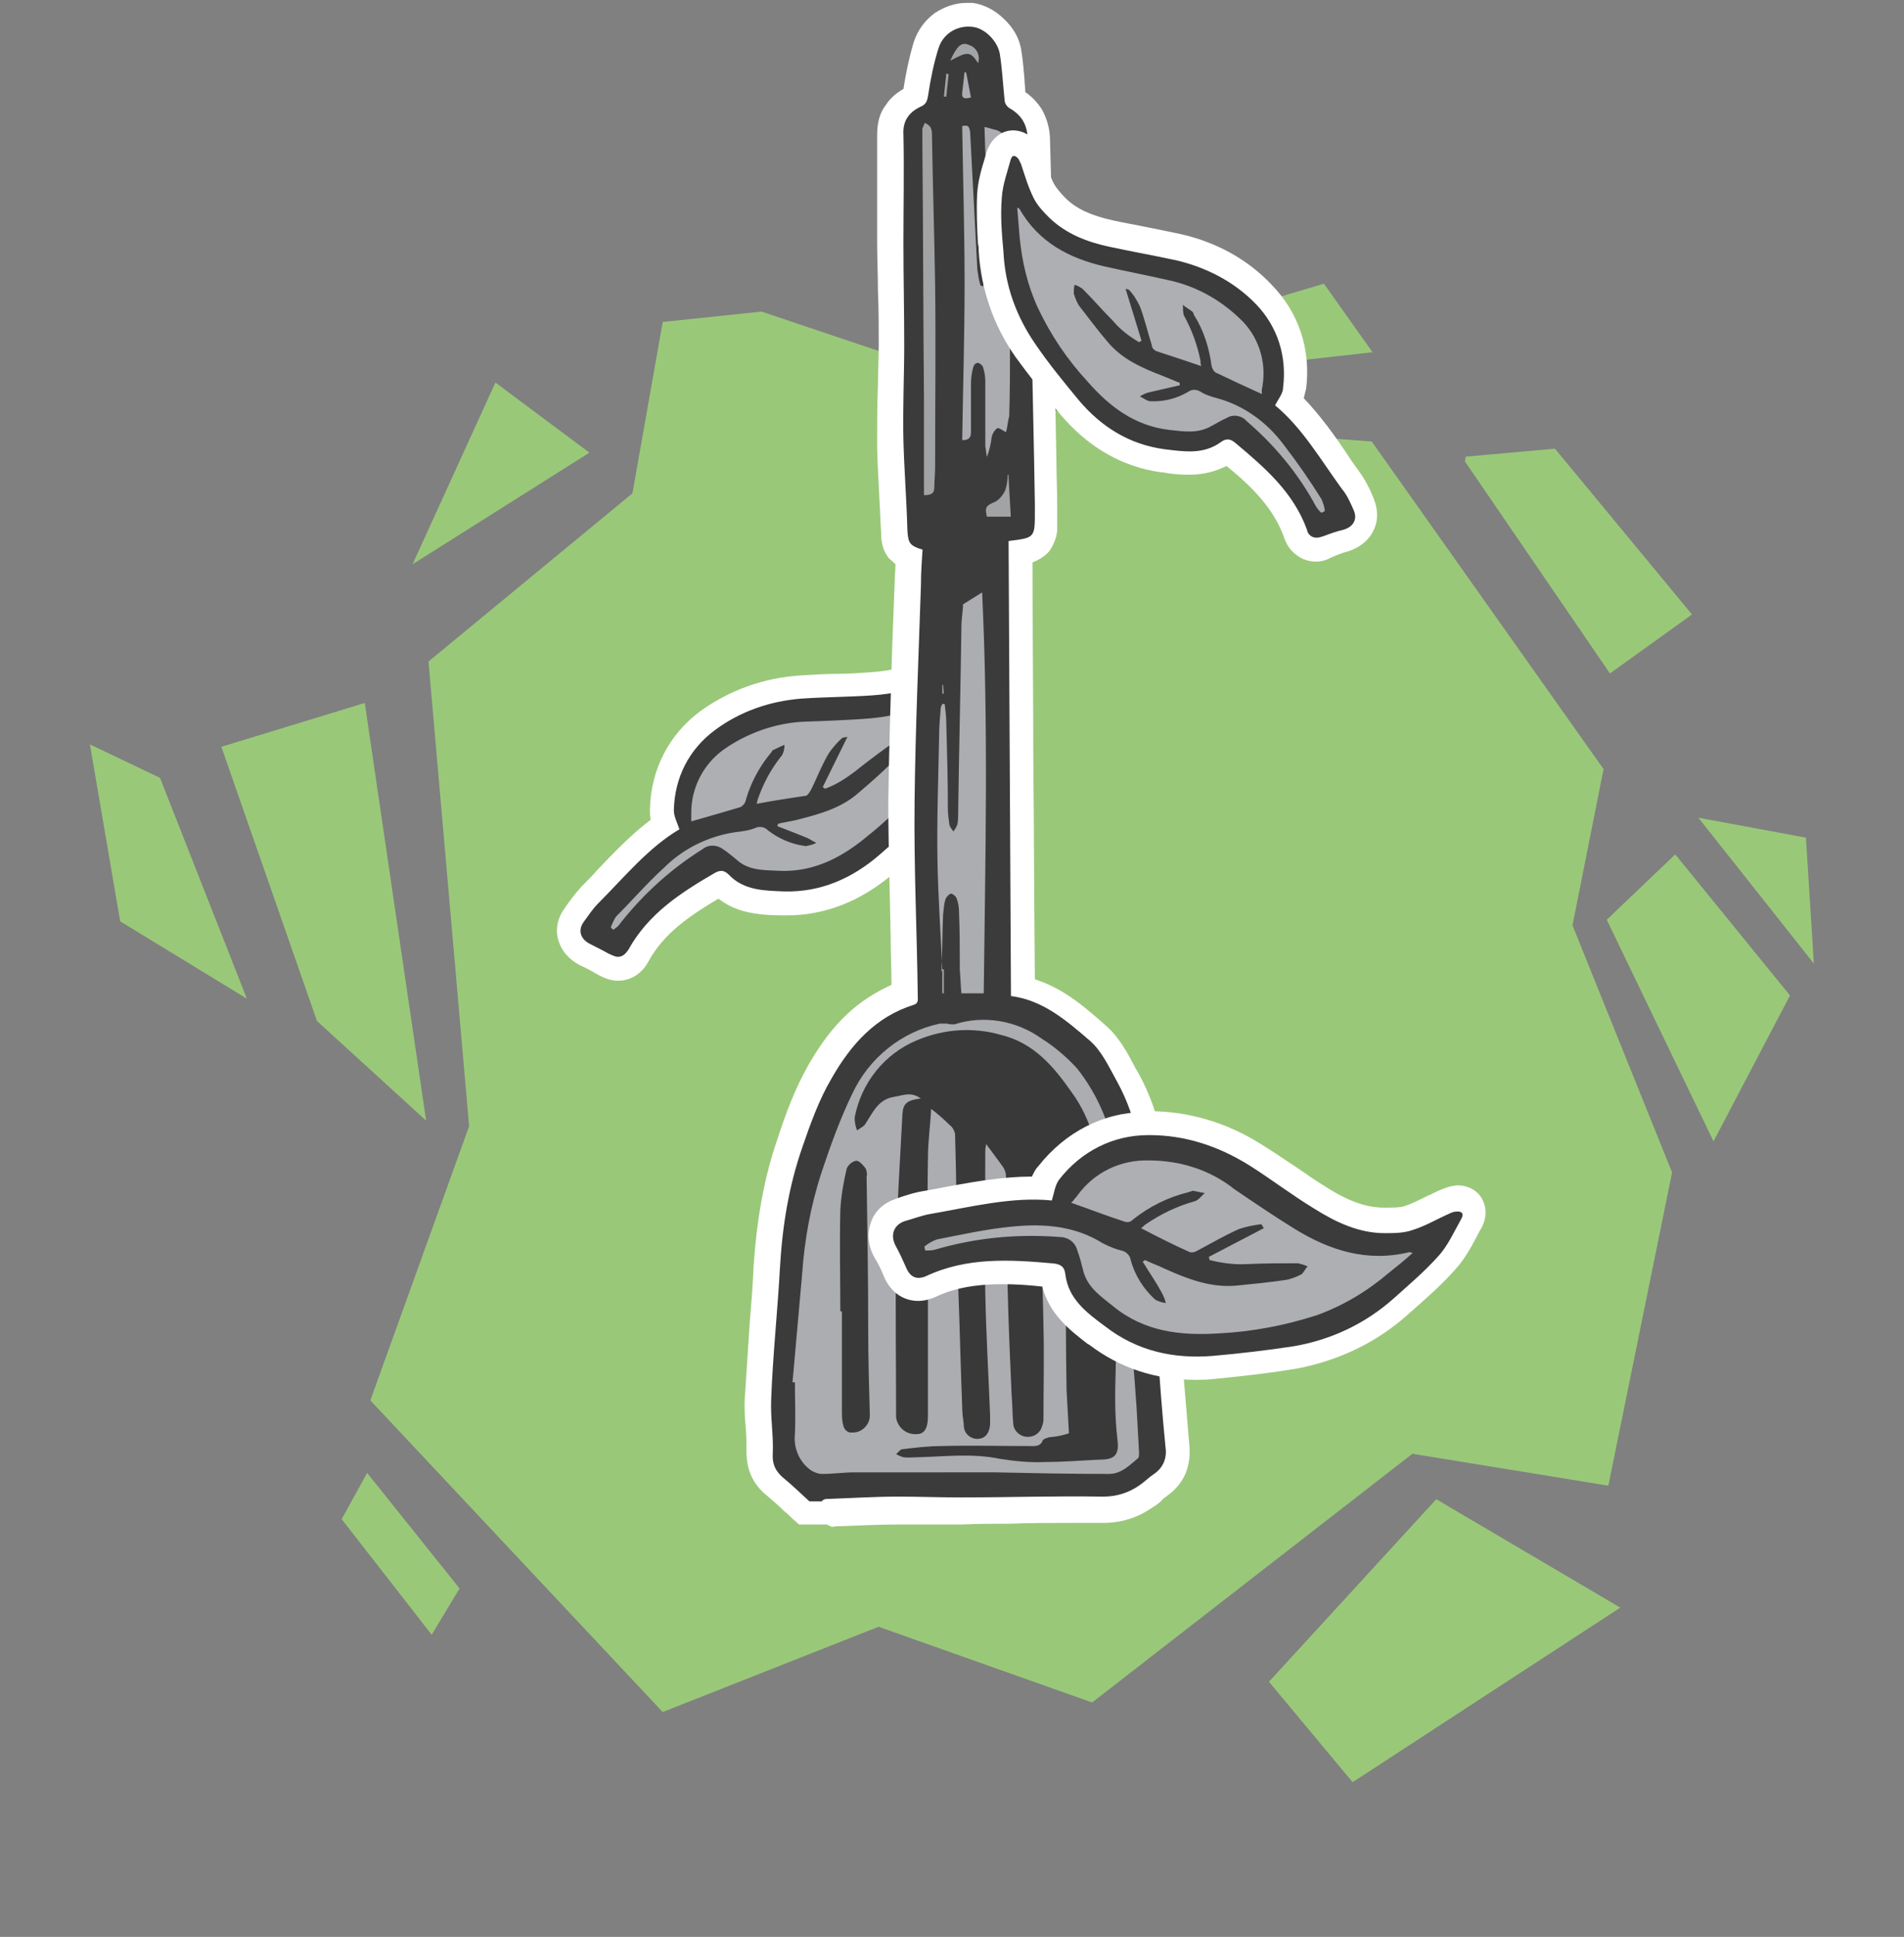 <?xml version="1.0" encoding="UTF-8"?> <svg xmlns="http://www.w3.org/2000/svg" version="1.1" id="Ebene_1" x="0" y="0" viewBox="0 0 239 243" xml:space="preserve"><rect x="0" y="0" width="239" height="243" fill="#808080" stroke="none"/><style>.st1{fill:#9ac879}.st2{fill:#3c3b3b}.st3{fill:#fff}.st4{fill:#adafb2}.st5{fill:#abadb0}.st6{fill:#a1a3a5}.st7{fill:#3a3939}</style><g id="Gesund_und_lecker" transform="translate(-1322.261 -1649.804)"><path id="Rechteck_1112" fill="none" d="M1322.3 1649.8h239v243h-239z"></path><g id="Gruppe_646" transform="translate(1333.548 1685.396)"><g id="Gruppe_516"><path id="Pfad_379" class="st1" d="M186.1 80.5l3.9-19.6-29.1-41.1-36.1-2.7L84.3 3.5 71.9 4.8l-3.8 21.5-25.6 21.1 5.1 58.3-12.4 34.4 36.7 39.1L99 168.5l26.8 9.5 40.2-31.2 24.6 4 8-39.3-12.5-31z"></path><path id="Pfad_381" class="st1" d="M201.9 67l13.5 2.5 1 15.8L201.9 67z"></path><path id="Pfad_383" class="st1" d="M40.5 35.2l10.4-22.8 11.8 8.8-22.2 14z"></path><path id="Pfad_384" class="st1" d="M31.6 155l11.3 14.5 3.5-5.8-11.6-14.5-3.2 5.8z"></path><path id="Pfad_385" class="st1" d="M169 152.5l-21 22.9 10.5 12.6 33.6-21.9-23.1-13.6z"></path><path id="Pfad_386" class="st1" d="M213.4 89.3L199 71.6l-8.6 8.2 13.4 27.8 9.6-18.3z"></path><path id="Pfad_387" class="st1" d="M183.9 20.7l-11.2 1-.1.6 18.2 26.6 10.3-7.4-17.2-20.8z"></path><path id="Pfad_388" class="st1" d="M28.5 92.5L42.2 105l-7.7-52.4-18 5.5 12 34.4z"></path><path id="Pfad_389" class="st1" d="M19.7 89.7L8.8 62 0 57.8 3.8 80l15.9 9.7z"></path><path id="Pfad_390" class="st1" d="M142.2 10.7L161 8.6 154.9 0l-15.5 4.6 2.8 6.1z"></path></g></g><g id="Gruppe_1230" transform="translate(1395.132 1653.026)"><g id="F5sqFJ" transform="translate(0 74.528)"><g id="Gruppe_1226"><g id="Pfad_1857"><path class="st2" d="M1432.2 1805.9c-.6 0-1.2-.2-1.8-.6-.7-.4-1.4-.8-2.2-1.2-1-.5-1.7-1.3-2-2.2-.2-.9-.1-1.9.5-2.8.6-.8 1.2-1.7 1.9-2.5.7-.7 1.4-1.4 2-2.1 2.3-2.4 4.6-4.8 7.4-6.7-.2-.5-.4-1.1-.4-1.8.1-2.3.6-4.4 1.6-6.3 1-1.9 2.4-3.5 4.2-4.9 3.3-2.5 7.4-3.9 11.8-4.3 1.5-.1 3.1-.2 4.6-.2 1.4 0 2.8-.1 4.2-.2 3.3-.2 5.5-.9 7.3-2.2.7-.5 1.5-1.1 2-1.8.6-.8 1-1.6 1.5-2.6.2-.4.5-.9.7-1.3l.6-.9c.6-.6 1.2-.7 1.6-.7.8 0 1.8.6 1.9 1.9 0 .4.1.7.1 1.1.2 1.3.4 2.7.2 4.1-.2 2-.6 4.1-1 6-.1.3-.1.7-.2 1-.9 4.4-3.1 8.4-6.3 11.8-1.9 2-4 4-6.8 6.3-3.7 3.2-7.8 4.8-12.3 4.8h-.7c-2.6-.1-5.5-.1-7.8-2.5-4.3 2.5-8 4.9-10.2 9-.7 1.5-1.8 1.8-2.4 1.8z" transform="translate(-1427.486 -1762.109)"></path><path class="st3" d="M1432.2 1804.4c.5 0 .9-.3 1.3-.9 2.5-4.5 6.5-7.1 10.8-9.6.7-.4 1.2-.4 1.8.2 1.9 2 4.5 2 7 2.1 4.5.1 8.4-1.6 11.8-4.5 2.3-2 4.6-4 6.7-6.2 3-3.1 5-6.8 5.9-11 .5-2.3 1-4.5 1.2-6.9.1-1.6-.2-3.3-.4-4.9-.1-.7-.5-.7-1-.3-.2.2-.3.3-.4.5-.8 1.3-1.4 2.8-2.3 4-.6.8-1.5 1.5-2.4 2.2-2.4 1.7-5.2 2.3-8.1 2.5-2.9.2-5.8.2-8.8.4-4 .3-7.8 1.6-11 4s-5 5.9-5.1 10c0 .8.4 1.5.7 2.4-3.9 2.3-6.9 6-10.2 9.3-.7.7-1.2 1.5-1.8 2.3-.8 1.1-.4 2.2.8 2.8.8.4 1.6.8 2.3 1.2.5.2.8.4 1.2.4m0 3c-.9 0-1.7-.3-2.6-.8-.7-.4-1.4-.8-2.1-1.1-1.4-.7-2.4-1.8-2.8-3.2-.4-1.3-.1-2.8.8-4 .6-.9 1.3-1.8 2.1-2.7.7-.7 1.4-1.4 2-2.1 2.1-2.2 4.2-4.4 6.7-6.3-.1-.4-.1-.8-.1-1.3.1-5 2.4-9.4 6.3-12.3 3.6-2.6 7.9-4.2 12.6-4.5 1.6-.1 3.1-.2 4.6-.2 1.4 0 2.8-.1 4.2-.2 3-.2 5-.8 6.5-1.9.7-.5 1.3-1 1.7-1.5.5-.7.9-1.5 1.4-2.4.2-.4.5-.9.7-1.4.3-.5.6-.9.9-1.2 1-1 2-1.2 2.7-1.2 1.5 0 3.1 1 3.4 3.2 0 .3.1.7.1 1.1.2 1.3.4 2.9.3 4.5-.2 2.1-.6 4.2-1.1 6.2-.1.3-.1.7-.2 1-1 4.7-3.3 8.9-6.7 12.5-1.9 2-4.1 4-6.9 6.4-4 3.4-8.5 5.2-13.3 5.2h-.7c-1.4 0-2.8-.1-4.2-.4-1.4-.3-2.7-.9-3.7-1.7-3.7 2.2-6.9 4.4-8.8 7.9-.8 1.5-2.2 2.4-3.8 2.4z" transform="translate(-1427.486 -1762.109)"></path></g><path id="Pfad_1858" class="st4" d="M33.5 14.7L30.4 21l.3.2c1.4-.5 2.6-1.3 3.8-2.2 1.5-1.2 3-2.3 4.5-3.4.3-.2.7-.3 1.1-.3 0 .4 0 .8-.1 1.2-.3.6-.6 1.1-1.1 1.6-1.3 1.3-2.7 2.5-4.1 3.7-2.2 1.9-4.9 2.6-7.6 3.3-.8.2-1.6.3-2.4.5l-.1.3c1.3.5 2.6 1 3.8 1.5.4.2.7.4 1.1.6-.4.2-.8.3-1.3.4-1.7-.2-3.4-.9-4.8-2-.4-.4-1-.5-1.5-.3-.7.3-1.4.4-2.1.5-3.5.4-6.9 2-9.4 4.5-2.1 1.9-4 4.1-6 6.1-.3.4-.5.9-.7 1.4l.3.3c.3-.2.6-.4.8-.7 2.9-3.7 6.4-6.9 10.4-9.4.7-.6 1.8-.6 2.6 0 .6.4 1.2.9 1.8 1.4 1.5 1.3 3.4 1.2 5.2 1.3 4.5.2 8.1-1.8 11.3-4.5 3-2.4 5.6-5.1 7.7-8.3 1.7-2.6 3-5.6 3.7-8.6.3-1.1.6-2.2.9-3.4-.2.1-.3.1-.4.2-3.1 3.7-7.3 5.1-12 5.5-2.7.2-5.5.3-8.2.4-3.5.2-6.9 1.4-9.8 3.4a9.77 9.77 0 0 0-4.2 8v1.1c2.1-.6 4.2-1.2 6.2-1.8.3-.2.5-.4.6-.7.6-2.2 1.7-4.3 3.2-6.1.1-.1.2-.4.4-.4.4-.2.8-.4 1.3-.6 0 .5-.1.9-.3 1.3-1.3 1.6-2.3 3.4-3 5.4-.1.2-.1.4-.2.7 2.1-.4 4.1-.7 6.1-1 .3 0 .5-.4.7-.7.8-1.6 1.4-3.2 2.3-4.7.5-.7 1.1-1.4 1.7-1.9l.6-.1z"></path></g></g><g id="rXGdCV" transform="translate(23.81)"><g id="Gruppe_1227"><g id="Pfad_1859"><path class="st2" d="M1468.7 1841h-2.6l-.4-.4-.9-.9c-.7-.6-1.4-1.3-2.1-1.9-1-.9-2.1-2.1-2-4.4 0-1 0-2.1-.1-3.2-.1-1.2-.2-2.4-.1-3.6.2-3.1.4-6.2.6-9.2.2-2.4.4-4.9.5-7.3.3-5.7 1.3-10.7 2.9-15.5 1.2-3.5 2.3-6.3 3.8-9 1.4-2.4 2.9-4.4 4.5-5.9 1.8-1.7 3.8-3 6.1-3.7 0-2.3-.1-4.7-.2-7-.1-5.6-.3-11.5-.3-17.2.1-6.5.3-13.1.5-19.5.1-2.5.2-5.2.3-7.8 0-1 .1-2 .2-3v-.2c-.4-.2-.8-.5-1.2-.9-.6-.7-.7-1.6-.7-2.5-.1-1.3-.1-2.5-.2-3.8-.1-2.5-.3-5-.3-7.6 0-2.3 0-4.7.1-7 0-1.7.1-3.4.1-5.1 0-2.3 0-4.6-.1-6.8 0-2-.1-4-.1-6V1668c0-1.2.3-2.2.8-3 .5-.8 1.3-1.4 2.3-1.9 0-.1 0-.2.1-.3 0-.2.1-.3.1-.5.3-1.9.7-3.8 1.3-5.6.4-1.2 1.1-2.1 2.1-2.8.9-.6 2-1 3.1-1h.6c1 .1 2.2.7 3.1 1.6.9.9 1.6 2 1.7 3.1.2 1.2.3 2.4.4 3.5.1.8.1 1.5.2 2.3 1.9 1.1 2.9 2.8 2.9 5.2.1 3.7.2 7.4.3 11 .1 2.5.1 5.1.2 7.7v5.8c.1 5.1.2 10.4.3 15.4 0 1.9.1 3.8.1 5.7v.9c0 1.9 0 3-.7 3.9-.6.7-1.4.9-2.5 1.1l.1 25.2c.1 9.8.1 19.5.2 29.3 1.6.4 3.1 1 4.7 2 1.7 1.1 3.2 2.4 4.7 3.7 1.5 1.3 2.4 3 3.3 4.7.1.3.3.5.4.7 2.9 5.3 3.7 11 4 15.9.2 2.9.4 5.9.6 8.7.2 3.2.4 6.5.7 9.7.3 3.5.6 7.4 1 12.1.2 2-.5 3.7-2.1 4.8-.3.2-.5.4-.8.6-.3.3-.7.5-1.1.8-1.6 1.1-3.4 1.7-5.4 1.7h-4.1c-2.5 0-5.1 0-7.5.1-2 0-4 0-6.1.1h-8c-2.3 0-4.7.1-7 .2-.6 0-1.2 0-1.8.1-.1 0-.1.1-.2.1l-.3.4z" transform="translate(-1461.878 -1654.458)"></path><path class="st3" d="M1468.4 1839.5c.2-.1.3-.2.5-.2 3-.1 6-.3 9.1-.3 2.5 0 5 .1 7.6.1h.4c5.8 0 11.7-.2 17.5-.1h.2c1.7 0 3.2-.5 4.5-1.4.6-.4 1.2-1 1.8-1.4 1.2-.8 1.7-2 1.5-3.4-.4-4-.7-8.1-1-12.1-.5-6.2-.8-12.3-1.3-18.5-.4-5.3-1.2-10.6-3.8-15.3-1-1.8-1.9-3.8-3.4-5.1-2.9-2.5-5.9-5.1-9.9-5.6l-.3-57.1c-.1.1 0 0 .1 0 3.2-.4 3.2-.4 3.2-3.7v-.9c-.1-7.1-.3-14.1-.4-21.2 0-2 .1-3.9 0-5.9-.1-6.2-.4-12.4-.5-18.6 0-1.8-.7-3.1-2.3-4-.3-.2-.6-.6-.6-1-.2-1.9-.3-3.9-.6-5.8-.3-1.7-2-3.3-3.5-3.4-1.8-.2-3.6.8-4.2 2.7-.6 1.9-1 3.9-1.3 5.9-.1.6-.2 1.1-.9 1.4-1.5.7-2.3 1.8-2.2 3.5.1 4.5 0 9.1 0 13.6 0 4.3.1 8.5.1 12.8 0 4-.2 8-.1 12 .1 3.8.4 7.5.5 11.3.1 1.6.3 1.9 1.9 2.4-.1 1.4-.2 2.9-.2 4.4-.3 9.1-.7 18.1-.8 27.2-.1 8.1.3 16.3.4 24.4 0 .5.1.9-.5 1.1-4.8 1.5-7.9 5-10.3 9.2-1.6 2.7-2.7 5.8-3.7 8.7-1.7 4.9-2.5 9.9-2.8 15.1-.3 5.5-.9 11-1.1 16.5-.1 2.3.3 4.5.2 6.8-.1 1.5.5 2.4 1.5 3.2 1.1.9 2.1 1.9 3.1 2.8h1.6m.6 2.9h-3.5l-.9-.8c-.3-.3-.6-.6-1-.9-.7-.7-1.4-1.3-2.1-1.9-.9-.7-1.5-1.5-1.9-2.3-.5-1-.7-2.1-.7-3.3 0-.9 0-1.9-.1-3-.1-1.2-.2-2.5-.1-3.8.2-3.1.4-6.2.6-9.2.2-2.4.4-4.9.5-7.3.4-5.8 1.3-11 3-15.9 1-3.1 2.2-6.3 3.9-9.3 1.5-2.6 3-4.6 4.8-6.3 1.7-1.6 3.6-2.8 5.6-3.7 0-2-.1-4-.1-5.9-.1-5.7-.3-11.5-.3-17.3.1-6.5.3-13.1.5-19.5.1-2.5.2-5.2.3-7.7 0-.8.1-1.6.1-2.4-.3-.2-.5-.5-.8-.7-.9-1.1-1-2.3-1-3.3-.1-1.3-.1-2.5-.2-3.8-.1-2.5-.3-5.1-.3-7.6 0-2.4 0-4.7.1-7 0-1.7.1-3.4.1-5.1 0-2.2 0-4.5-.1-6.8 0-2-.1-4-.1-6v-13.5c0-1.5.3-2.8 1.1-3.8.5-.8 1.3-1.5 2.2-2 .3-1.9.7-3.9 1.3-5.9.5-1.5 1.4-2.7 2.6-3.6 1.2-.8 2.6-1.3 4-1.3h.8c1.4.2 2.8.9 3.9 2 1.2 1.1 2 2.5 2.2 4 .2 1.2.3 2.5.4 3.6 0 .5.1 1.1.1 1.6.9.6 1.6 1.4 2.1 2.2.6 1.1 1 2.4 1 3.8.1 3.6.2 7.4.3 11 .1 2.5.1 5.1.2 7.7v5.9c.1 5.1.2 10.4.3 15.4 0 1.9.1 3.8.1 5.7v3.2c0 .4-.2 1.6-1 2.7-.7.8-1.6 1.2-2.1 1.4 0 8.2.1 16.4.1 24.6.1 9.2.1 18.4.2 27.7 3.8 1.2 6.6 3.8 8.9 5.8 1.7 1.5 2.7 3.4 3.6 5.1.1.3.3.5.4.7 3.1 5.5 3.8 11.5 4.2 16.5.2 2.9.4 5.9.6 8.8.2 3.2.4 6.5.7 9.7.3 3.5.6 7.3 1 12 .2 2.6-.7 4.7-2.8 6.2-.2.2-.5.3-.7.6-.3.3-.7.6-1.2.9-1.9 1.3-3.9 1.9-6.2 1.9h-4.1c-2.5 0-5 0-7.5.1-2 0-4 0-6.1.1h-7.8c-2.3 0-4.7.1-7 .2-.5 0-1 0-1.5.1l-.6-.3z" transform="translate(-1461.878 -1654.458)"></path></g><path id="Pfad_1860" class="st5" d="M2.8 170.2L4 156.7c.3-4.4 1.1-8.8 2.5-13 1.1-3.3 2.3-6.6 3.8-9.7 2.1-4.5 6.2-7.8 11-8.8h.9c.3.1.6.1.9.1 3.7-1.2 7.8-.5 11 1.8 1.6 1 3.1 2.3 4.4 3.7 2.7 3.4 4.4 7.5 4.9 11.8.7 5.8 1 11.6 1.5 17.4.4 4.5.8 9 1.1 13.6l.3 5.4c0 .2 0 .6-.1.7-1.1.9-2.1 2-3.7 2-4.8 0-9.5-.1-14.3-.2H10.6c-1.4 0-2.7.2-4.1.2-.5 0-.9-.2-1.3-.4-1.5-1-2.3-2.8-2.1-4.6.1-2.2 0-4.3 0-6.5h-.3z"></path><path id="Pfad_1861" class="st5" d="M21.6 118.4c-.2-4.4-.5-8.8-.6-13.3-.1-5.3.1-10.6.2-15.9 0-1.2.1-2.4.2-3.5 0-.2.1-.4.2-.6h.3c.1.8.2 1.6.2 2.4.1 3.6.2 7.1.2 10.7 0 .7.1 1.4.2 2.1.1.3.3.5.5.8.2-.3.4-.6.5-.9.1-.6.1-1.3.1-1.9.1-7.6.3-15.3.4-22.9 0-1 .2-2 .2-2.8l2.4-1.5c.8 16.7.4 33.5.2 50.3H24c-.1-.9-.1-1.9-.2-2.9 0-2.4 0-4.9-.1-7.3 0-.6-.1-1.2-.3-1.7-.1-.3-.5-.6-.7-.6s-.6.4-.7.7c-.2.6-.2 1.2-.3 1.9-.1 2.4-.1 4.8-.2 7.2.2-.3.2-.3.1-.3z"></path><path id="Pfad_1862" class="st5" d="M29.6 51c-.4-.2-.9-.6-1.1-.5-.4.3-.6.7-.7 1.1-.1.9-.3 1.7-.6 2.5-.1-.4-.1-.9-.2-1.3v-8.2c0-.6-.1-1.2-.3-1.8-.1-.2-.3-.4-.6-.5-.3 0-.5.2-.6.5-.2.7-.3 1.4-.3 2.2v6c0 .8-.4 1-1.1 1 .1-6.6.3-13.2.3-19.7 0-6.6-.2-13.1-.3-19.7.8-.2.9.1 1 .8.3 5.7.6 11.5.9 17.2.1.7.2 1.4.4 2l.3.1c.3-.6.5-1.2.6-1.8 0-2.9 0-5.9-.1-8.8-.1-3.1-.2-6.2-.3-9.4.4.1.8.2 1.1.3 1.1.2 1.4.7 1.5 1.9.1 5.8.5 11.6.6 17.4.1 2 0 4 0 6.1v1.5c0 3 0 6.1-.1 9.1-.2.7-.2 1.3-.4 2z"></path><path id="Pfad_1863" class="st6" d="M19.3 58.9V46.8c-.1-10.7-.1-21.4-.2-32.1v-1.8c.1-.2.2-.5.3-.7.3.1.5.3.7.5.1.2.2.5.2.8.1 6.3.3 12.6.4 18.9.1 7.7 0 15.3 0 23 0 .8-.1 1.7-.1 2.5s-.4 1-1.3 1z"></path><path id="Pfad_1864" class="st6" d="M29.9 56.3l.3 5.3h-3c-.3-1.2-.1-1.4 1.1-1.9.5-.3.9-.8 1.2-1.4.2-.6.3-1.3.3-1.9l.1-.1z"></path><path id="Pfad_1865" class="st6" d="M22.6 4.4c.8-1.8 1.4-2.4 2.3-2 1 .3 1.5 1.3 1.2 2.3-1-1.5-1.3-1.5-3.5-.3z"></path><path id="Pfad_1866" class="st5" d="M24.6 5.9l.6 3.1c-.7.2-1.2.2-1.1-.6.1-.9.2-1.7.3-2.6l.2.1z"></path><path id="Pfad_1867" class="st6" d="M21.6 118.4h.2v3h-.2v-3z"></path><path id="Pfad_1868" class="st6" d="M22.4 6.1l-.3 2.8h-.3l.3-2.9.3.1z"></path><path id="Pfad_1869" class="st6" d="M21.6 83.8v-1.1h.1l.1 1.1h-.2z"></path><path id="Pfad_1870" class="st7" d="M37.5 176.6c-.1-1.9-.2-3.6-.3-5.4-.1-5.7-.1-11.3-.1-17-.1-.8-.1-1.7 0-2.5.4-2.7-1-4.7-2.5-6.6-.3-.3-.6-.5-.9-.7 0 .5-.1.7-.1 1 .3 5.9.6 11.8.7 17.7.1 3.9 0 7.9 0 11.8 0 .3-.1.6-.2.9-.3.9-1.2 1.4-2.2 1.2-.8-.2-1.4-.9-1.4-1.7-.1-1.2-.1-2.4-.2-3.6-.2-4.5-.4-9-.5-13.5-.1-4.6-.1-9.2-.2-13.8 0-.4-.1-.7-.3-1.1-.7-1-1.4-1.9-2.2-3 0 .2-.1.5-.1.7 0 6-.1 12.1 0 18.1.1 5.1.4 10.1.6 15.2v1.2c-.1 1.2-.7 1.8-1.6 1.8-.9 0-1.7-.7-1.7-1.7v-.1c-.1-.7-.2-1.5-.2-2.2-.2-5-.3-10-.5-15.1-.2-6.4-.2-12.8-.4-19.2-.1-.4-.3-.8-.7-1.1-.7-.7-1.5-1.4-2.3-2-.1 2.1-.4 4.1-.4 6.2-.1 5.2 0 10.3 0 15.5v16.8c0 1.5-.4 2.3-1.4 2.3-1.3.1-2.4-.8-2.6-2.1v-.2c0-6.8-.1-13.5 0-20.3.1-5.9.5-11.7.8-17.6.1-1.3.6-1.7 2.3-1.9-1.2-.9-2.2-.4-3.4-.2-1.9.3-2.6 1.9-3.5 3.3-.2.4-.7.6-1.1.9-.2-.5-.3-1.1-.3-1.6.8-4.3 3.7-8 7.8-9.7 3.3-1.4 7-1.7 10.5-.7 4.2 1 6.7 4 9 7.3 2.4 3.3 3.3 7.2 3.7 11.2l.9 9.6c.2 2.2.4 4.4.5 6.7.1 1.6.3 3.3.4 4.9 0 2-.1 3.9-.1 5.9 0 1.8.1 3.6.3 5.3s-.3 2.4-2.1 2.4c-2.3.1-4.6.3-6.9.3-1.9.1-3.9-.1-5.8-.4-3.4-.7-6.7-.3-10.1-.2-.7 0-1.3.1-2 0-.3-.1-.6-.2-.9-.4.3-.2.5-.6.8-.6 1.6-.2 3.3-.4 4.9-.4 3.7-.1 7.4 0 11.1 0 .6 0 1.3.1 1.6-.7.1-.2.5-.3.8-.4 1.2-.1 1.9-.3 2.5-.5z"></path><path id="Pfad_1871" class="st7" d="M8.8 161.3c0-4.2-.1-8.4 0-12.7.1-1.8.4-3.5.8-5.2.2-.5.7-.9 1.2-1 .4 0 .9.6 1.2 1 .1.3.2.7.1 1 .1 6.4.2 12.8.2 19.2 0 3.5.1 7 .2 10.6.1 1.2-.9 2.3-2.1 2.3H10c-.4-.1-.7-.4-.8-.8-.2-.6-.2-1.3-.2-2.1v-12.3h-.2z"></path></g></g><g id="F5sqFJ-2" transform="translate(52.716 16.212)"><g id="Gruppe_1228"><g id="Pfad_1872"><path class="st2" d="M1543.3 1727.4c-1.3 0-2.3-.7-2.7-2.1-1.5-4.3-4.8-7.2-8.5-10.3-1.3 1-2.9 1.5-4.8 1.5-1.1 0-2.1-.1-3.1-.3h-.2c-4.5-.6-8.4-2.8-11.7-6.6-2.3-2.7-4.1-5-5.6-7.2-2.6-3.8-4.1-8-4.3-12.4 0-.3 0-.7-.1-1-.1-2-.2-4-.1-6 .1-1.4.5-2.7.9-4 .1-.4.2-.7.3-1 .3-1.2 1.2-1.6 1.9-1.6.4 0 1.1.1 1.8 1 .2.3.4.6.5.9.2.5.3.9.5 1.4.3 1 .7 1.9 1.1 2.7.4.7 1.1 1.5 1.7 2.1 1.5 1.5 3.6 2.5 6.7 3.2 1.3.3 2.7.6 4 .8 1.4.3 2.9.6 4.4.9 4.2 1 7.9 3 10.8 5.9 1.5 1.6 2.6 3.4 3.3 5.4.7 2 .8 4.1.6 6.4-.1.6-.4 1.2-.6 1.7 2.4 2.2 4.3 5 6.1 7.6.5.8 1.1 1.6 1.7 2.4.6.9 1.1 1.8 1.5 2.7.5 1 .5 2 .1 2.8-.4.9-1.2 1.5-2.3 1.9-.8.2-1.6.5-2.3.8-.7.3-1.2.4-1.6.4z" transform="translate(-1503.63 -1677.875)"></path><path class="st3" d="M1543.3 1725.9c.3 0 .6-.1.9-.2.8-.3 1.6-.6 2.5-.8 1.3-.4 1.8-1.4 1.2-2.6-.4-.9-.8-1.8-1.4-2.5-2.7-3.7-5-7.7-8.4-10.5.4-.8 1-1.5 1-2.2.5-4-.7-7.7-3.4-10.5s-6.2-4.6-10-5.5c-2.8-.6-5.6-1.1-8.4-1.7-2.8-.6-5.4-1.6-7.5-3.6-.7-.7-1.5-1.5-2-2.5-.7-1.4-1.1-2.8-1.6-4.3l-.3-.6c-.4-.5-.8-.6-1 .1-.4 1.5-1 3.1-1.1 4.7-.2 2.3 0 4.6.2 6.8.2 4.3 1.6 8.1 4 11.6 1.7 2.5 3.6 4.8 5.5 7.1 2.8 3.3 6.3 5.5 10.7 6.1 2.5.3 4.9.7 7.1-.9.7-.5 1.2-.4 1.8.1 3.7 3.1 7.3 6.2 9 10.9.1.6.6 1 1.2 1m0 3c-1 0-1.9-.3-2.6-.9-.7-.5-1.2-1.3-1.5-2.2-1.3-3.6-4-6.3-7.2-8.9-1.4.7-2.9 1.1-4.7 1.1-1.2 0-2.3-.1-3.3-.3h-.2c-4.9-.7-9.1-3.1-12.6-7.2-2.3-2.8-4.1-5.1-5.7-7.3-2.8-4-4.3-8.5-4.6-13.2 0-.3 0-.7-.1-1-.1-2-.2-4.1-.1-6.2.1-1.6.5-3 .9-4.3.1-.3.2-.7.3-1 .5-1.6 1.8-2.7 3.3-2.7.7 0 1.9.2 3 1.6.3.4.5.8.7 1.3.2.5.3 1 .5 1.4.3.9.6 1.8 1 2.5.3.5.8 1.1 1.4 1.7 1.3 1.3 3.2 2.2 6 2.8 1.3.3 2.6.5 4 .8 1.5.3 3 .6 4.4.9 4.5 1 8.5 3.2 11.5 6.4 3.4 3.5 4.9 8.1 4.3 13l-.3 1.2c2.1 2.2 3.9 4.7 5.5 7.1.5.8 1.1 1.6 1.6 2.3.7 1 1.2 2 1.6 3 .6 1.4.7 2.8.1 4.1-.6 1.3-1.7 2.2-3.2 2.7-.8.2-1.5.5-2.2.8-.5.3-1.2.5-1.8.5z" transform="translate(-1503.63 -1677.875)"></path></g><path id="Pfad_1873" class="st4" d="M15.7 16.8l2 6.5-.3.2c-1.2-.7-2.4-1.6-3.3-2.7-1.3-1.3-2.5-2.7-3.8-4-.3-.2-.6-.4-1-.5-.1.4-.1.7-.1 1.1.2.6.4 1.2.8 1.7 1.1 1.4 2.2 2.9 3.4 4.3 1.8 2.2 4.3 3.3 6.9 4.3.7.3 1.5.6 2.2.9v.3l-3.9.9c-.4.1-.8.3-1.1.5.4.2.8.5 1.2.6 1.7.1 3.4-.3 4.9-1.2.4-.3 1-.3 1.5 0 .6.4 1.3.6 2 .8 3.4.9 6.3 3 8.4 5.8 1.7 2.2 3.3 4.5 4.8 6.9.2.5.4 1 .4 1.5l-.4.2c-.3-.2-.5-.5-.7-.8-2.2-4.1-5.2-7.7-8.7-10.7-.6-.7-1.7-.9-2.5-.4-.7.3-1.3.7-1.9 1-1.7 1-3.5.7-5.3.5-4.4-.5-7.6-3-10.3-6.1-2.5-2.7-4.6-5.8-6.2-9.2-1.3-2.8-2-5.8-2.3-8.9-.1-1.3-.2-2.5-.3-3.7.1.1.3.1.3.2C4.8 11 8.7 13 13.1 14c2.6.6 5.3 1.1 7.9 1.7 3.4.7 6.5 2.4 9 4.8 2.3 2.1 3.4 5.3 2.9 8.4 0 .2-.1.4-.1.6v.5c-2-.9-3.9-1.8-5.8-2.7-.3-.2-.4-.5-.5-.8-.3-2.3-1-4.5-2.2-6.4-.1-.2-.1-.4-.3-.5-.4-.3-.8-.5-1.1-.8 0 .4 0 .9.1 1.3 1 1.8 1.7 3.7 2.1 5.7 0 .2 0 .4.1.7-2-.7-3.9-1.3-5.7-1.9-.3-.2-.5-.4-.5-.7-.5-1.6-.9-3.3-1.5-4.9-.4-.8-.8-1.5-1.4-2.1l-.4-.1z"></path></g></g><g id="F5sqFJ-3" transform="translate(39.266 139.167)"><g id="Gruppe_1229"><g id="Pfad_1874"><path class="st2" d="M1522.3 1884.7c-4.7 0-8.9-1.4-12.4-4.1l-.2-.1c-2.3-1.7-4.8-3.7-5.3-7.3v-.1h-.2c-2.3-.2-4.2-.4-6.1-.4-3.6 0-6.5.6-9.1 1.8-.5.2-1 .4-1.5.4-.7 0-2.1-.3-2.9-2.2-.4-.8-.8-1.7-1.2-2.5-.6-1.1-.7-2.2-.3-3.2.4-.9 1.2-1.7 2.2-2.1 1.1-.4 2.2-.8 3.4-1 1.1-.2 2.2-.4 3.2-.6 3.3-.6 6.7-1.2 10-1.2h1.1c.2-.6.4-1.3.9-2 1.5-2 3.4-3.5 5.5-4.6 2.1-1.1 4.4-1.6 6.9-1.6h.2c4.5 0 9 1.3 13.1 3.9 1.4.9 2.9 1.9 4.2 2.8 1.3.9 2.6 1.8 3.9 2.6 3.1 2 5.6 2.8 8.1 2.9h.3c.9 0 2 0 2.8-.3 1-.3 2-.8 3.1-1.3.5-.2 1-.5 1.5-.7.4-.2.7-.3 1.1-.3h.5c.8 0 1.5.4 1.9 1 .2.4.5 1.1-.1 2.2-.2.4-.4.7-.6 1.1-.7 1.3-1.4 2.7-2.5 3.8-1.5 1.7-3.2 3.2-4.9 4.7-.3.3-.6.5-.9.8-3.7 3.3-8.2 5.5-13.3 6.4-3 .5-6.2.9-10.2 1.3-.8-.1-1.5-.1-2.2-.1z" transform="translate(-1484.204 -1855.477)"></path><path class="st3" d="M1516.4 1855.5h-.2c-4.4 0-8.4 2-11.2 5.6-.5.7-.6 1.6-.9 2.6-5-.5-10.1.8-15.3 1.7-1.1.2-2.1.6-3.2.9-1.4.5-1.8 1.8-1.1 3.1.5.9.9 1.8 1.3 2.7.5 1.2 1.3 1.6 2.5 1.1 5.1-2.4 10.5-2.1 16-1.6.9.1 1.4.4 1.5 1.4.4 3.1 2.7 4.8 5 6.5 4 3.1 8.6 4.1 13.5 3.7 3.4-.3 6.8-.7 10.1-1.2 4.7-.8 9-2.8 12.6-6 1.9-1.7 3.9-3.4 5.6-5.3 1.2-1.3 2-3.1 2.9-4.7.4-.7 0-1-.7-.9-.2 0-.5.1-.7.2-1.6.7-3.1 1.6-4.7 2.1-1.1.4-2.4.4-3.5.4-3.3 0-6.2-1.4-8.9-3.1-2.8-1.7-5.4-3.7-8.1-5.4-4-2.5-8.2-3.8-12.5-3.8m0-3c4.8 0 9.6 1.4 13.9 4.1 1.5.9 2.9 1.9 4.3 2.8 1.3.9 2.6 1.8 3.9 2.6 2.8 1.8 5.1 2.6 7.3 2.6h.3c.8 0 1.7 0 2.3-.2.9-.3 1.9-.8 2.9-1.3.5-.2 1-.5 1.5-.7.5-.2 1-.4 1.5-.5.2 0 .5-.1.7-.1 1.3 0 2.5.6 3.1 1.7.6 1.1.6 2.4-.1 3.7-.2.3-.4.7-.6 1.1-.7 1.3-1.5 2.8-2.7 4.1-1.6 1.8-3.3 3.3-5 4.8-.3.3-.6.5-.9.8-3.9 3.5-8.7 5.8-14 6.8-3 .5-6.3.9-10.4 1.3-.8.1-1.5.1-2.3.1-5 0-9.5-1.5-13.3-4.4l-.2-.1c-2.2-1.7-4.8-3.7-5.7-7.2-1.8-.2-3.4-.3-5-.3-3.4 0-6.1.5-8.4 1.6-.7.3-1.4.5-2.2.5-.9 0-3.1-.3-4.3-3.1-.3-.8-.7-1.6-1.2-2.4-.8-1.5-.9-3-.4-4.4.5-1.4 1.6-2.4 3.1-2.9 1.1-.4 2.3-.8 3.6-1 1.1-.2 2.2-.4 3.2-.6 3.3-.6 6.8-1.2 10.3-1.2.2-.4.4-.9.8-1.3 3.4-4.3 8.2-6.8 13.5-6.8.3-.1.4-.1.5-.1z" transform="translate(-1484.204 -1855.477)"></path></g><path id="Pfad_1875" class="st4" d="M46.5 11.7l-6.9 3.6.1.4c1.6.4 3.2.6 4.8.5 2.1-.1 4.2-.1 6.3-.1.4.1.8.2 1.2.4-.3.3-.5.8-.8 1-.6.3-1.3.6-2 .7-2 .3-4.1.5-6.1.7-3.2.3-6.1-.8-9-2.1-.8-.4-1.7-.7-2.5-1.1l-.3.2c.8 1.3 1.7 2.6 2.4 3.9.2.4.4.8.5 1.3-.5-.1-1-.2-1.4-.5-1.4-1.3-2.5-3-3-4.9-.1-.6-.6-1.1-1.2-1.2-.8-.2-1.5-.5-2.3-.9-3.5-2.2-7.4-2.5-11.4-2.1-3.2.3-6.3 1-9.4 1.6-.6.2-1.1.5-1.6.9l.1.5c.4 0 .8 0 1.2-.1 5.1-1.5 10.3-2 15.6-1.6 1.1 0 2 .6 2.3 1.7.3.8.5 1.6.7 2.4.5 2.2 2.2 3.3 3.8 4.6 3.9 3.2 8.5 3.7 13.2 3.4 4.2-.2 8.4-1 12.4-2.3 3.3-1.2 6.3-3 9-5.3 1-.8 2-1.6 3-2.5-.2 0-.3-.1-.4-.1-5.3 1.3-10-.2-14.4-2.9-2.6-1.6-5.1-3.3-7.6-5-3-2.4-6.8-3.6-10.7-3.6-3.6-.1-6.9 1.5-9 4.4-.1.2-.3.3-.4.5-.1.1-.2.3-.4.4 2.3.8 4.6 1.7 6.8 2.4.4.1.7 0 1-.3 2-1.6 4.4-2.8 6.9-3.4.2-.1.4-.1.6-.2l1.5.3c-.4.3-.7.8-1.2 1-2.2.6-4.3 1.6-6.2 2.9-.2.1-.3.3-.6.5 2.1 1.1 4.1 2.1 6.1 3 .3.1.7 0 1-.2 1.7-.9 3.4-1.9 5.2-2.7.9-.3 1.9-.5 2.8-.6l.3.5z"></path></g></g></g></g></svg> 